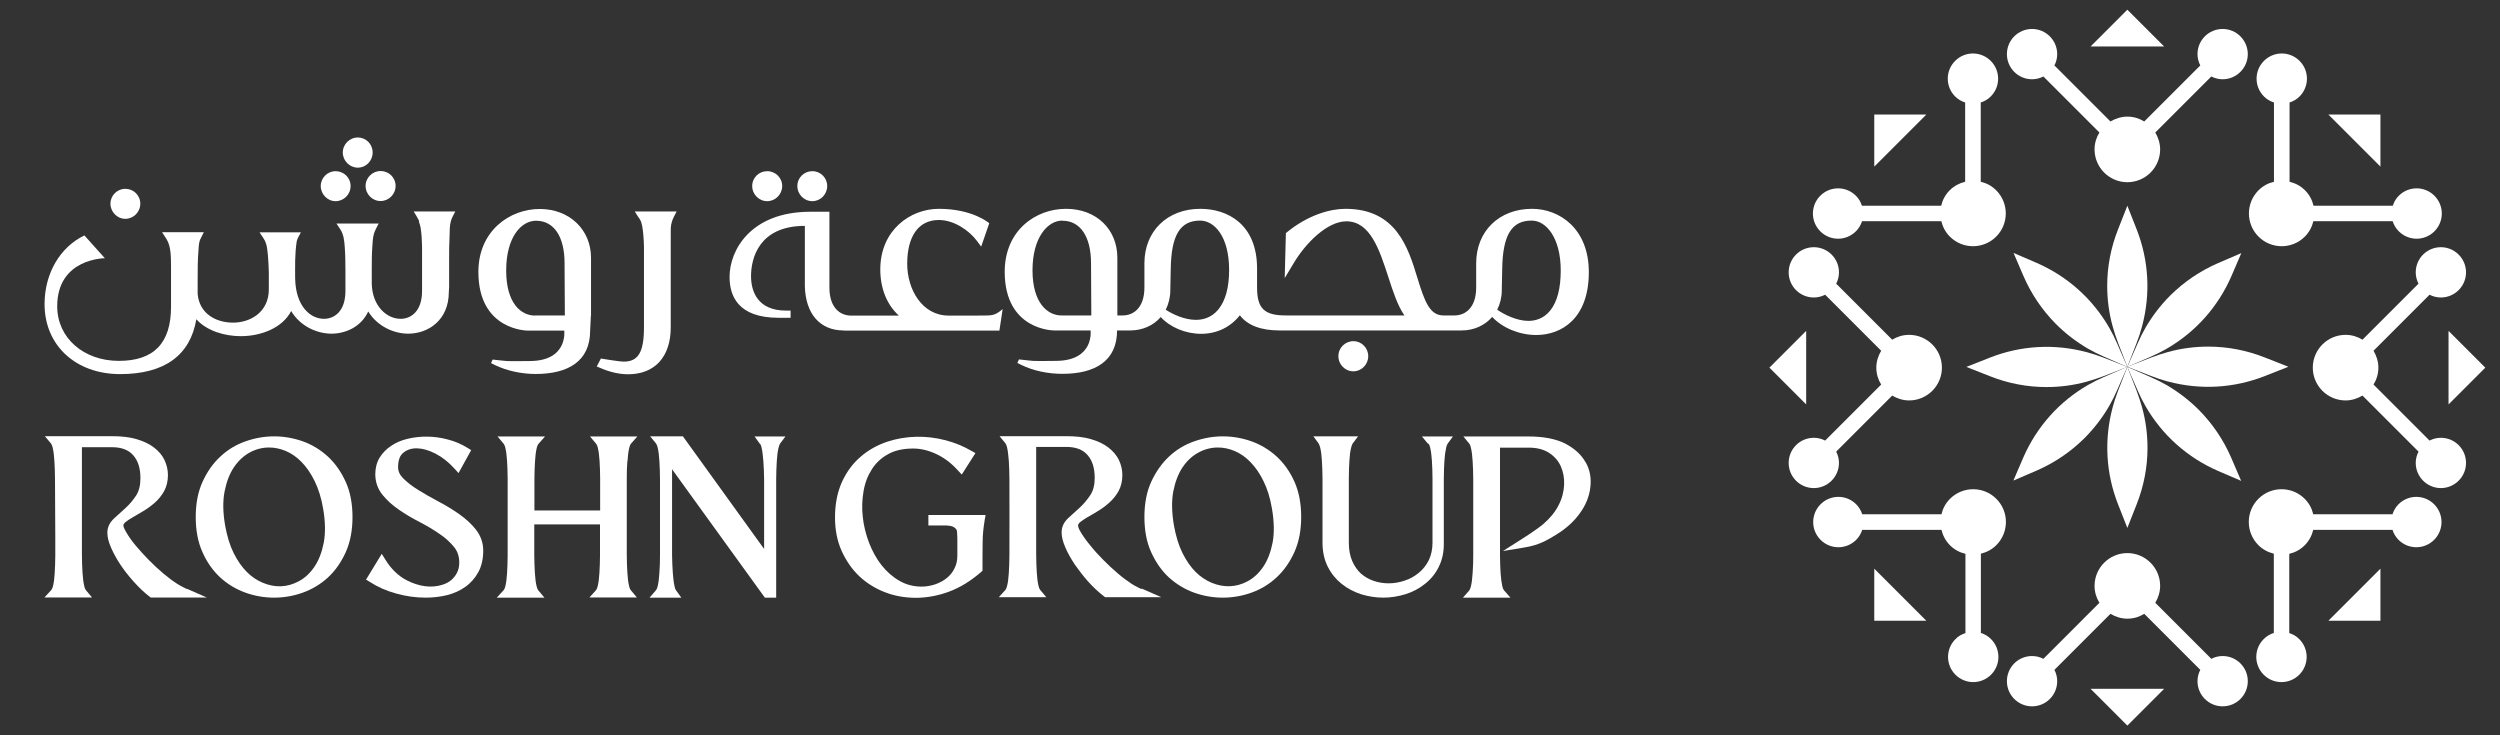 <?xml version="1.0" encoding="UTF-8"?>
<svg id="Layer_1" xmlns="http://www.w3.org/2000/svg" version="1.1" viewBox="0 0 170 50">
  <rect x="0" y="0" width="170" height="50" fill="#333333" stroke="none"/>
  <!-- Generator: Adobe Illustrator 29.0.1, SVG Export Plug-In . SVG Version: 2.1.0 Build 192)  -->
  <defs>
    <style>
      .st0 {
        fill: #fff;
      }
    </style>
  </defs>
  <g>
    <g>
      <g>
        <g>
          <path class="st0" d="M125.05,31.48c0-.28-.07-.54-.19-.77l3.81-3.81c.34.2.73.33,1.15.33,1.23,0,2.23-1,2.23-2.23,0-1.23-1-2.23-2.23-2.23-.42,0-.81.12-1.15.33l-3.81-3.81c.12-.23.19-.49.19-.77,0-.95-.77-1.71-1.71-1.71-.95,0-1.71.77-1.71,1.71,0,.95.77,1.71,1.71,1.71.28,0,.54-.07.77-.19l3.81,3.81c-.2.34-.33.73-.33,1.15s.12.81.33,1.15l-3.81,3.81c-.23-.12-.49-.19-.77-.19-.95,0-1.71.77-1.71,1.71,0,.95.77,1.71,1.71,1.71s1.71-.77,1.71-1.71Z"/>
          <polygon class="st0" points="120.32 25 122.82 27.5 122.82 22.5 120.32 25"/>
        </g>
        <g>
          <path class="st0" d="M164.27,31.48c0-.28.07-.54.19-.77l-3.81-3.81c-.34.2-.73.33-1.15.33-1.23,0-2.23-1-2.23-2.23s1-2.23,2.23-2.23c.42,0,.81.12,1.15.33l3.81-3.81c-.12-.23-.19-.49-.19-.77,0-.95.77-1.71,1.71-1.71s1.71.77,1.71,1.71-.77,1.71-1.71,1.71c-.28,0-.54-.07-.77-.19l-3.81,3.81c.2.34.33.73.33,1.15s-.12.81-.33,1.15l3.81,3.81c.23-.12.49-.19.77-.19.95,0,1.71.77,1.71,1.71s-.77,1.71-1.71,1.71-1.71-.77-1.71-1.71Z"/>
          <polygon class="st0" points="169 25 166.5 27.5 166.5 22.5 169 25"/>
        </g>
      </g>
      <g>
        <g>
          <path class="st0" d="M135.38,43.45c-.2-.2-.43-.33-.68-.41v-5.39c.38-.09.75-.28,1.05-.58.87-.87.87-2.28,0-3.15-.87-.87-2.28-.87-3.15,0-.3.3-.49.66-.58,1.05h-5.39c-.08-.25-.21-.48-.41-.68-.67-.67-1.75-.67-2.42,0-.67.67-.67,1.75,0,2.42.67.67,1.75.67,2.42,0,.2-.2.33-.43.41-.68h5.39c.09.38.28.75.58,1.05.3.3.66.49,1.05.58v5.39c-.25.08-.49.21-.68.41-.67.67-.67,1.75,0,2.42s1.75.67,2.42,0c.67-.67.67-1.75,0-2.42Z"/>
          <polygon class="st0" points="127.45 42.21 130.99 42.21 127.45 38.67 127.45 42.21"/>
        </g>
        <g>
          <path class="st0" d="M163.11,15.72c-.2-.2-.33-.43-.41-.68h-5.39c-.09.38-.28.75-.58,1.05-.87.87-2.28.87-3.15,0-.87-.87-.87-2.28,0-3.15.3-.3.66-.49,1.05-.58v-5.39c-.25-.08-.48-.21-.68-.41-.67-.67-.67-1.75,0-2.42.67-.67,1.75-.67,2.42,0,.67.67.67,1.75,0,2.42-.2.2-.43.33-.68.41v5.39c.38.09.75.28,1.05.58.3.3.49.66.58,1.05h5.39c.08-.25.21-.49.41-.68.67-.67,1.75-.67,2.42,0,.67.67.67,1.75,0,2.42-.67.67-1.75.67-2.42,0Z"/>
          <polygon class="st0" points="161.87 7.79 161.87 11.33 158.33 7.79 161.87 7.79"/>
        </g>
      </g>
      <g>
        <g>
          <path class="st0" d="M126.21,15.72c.2-.2.33-.43.41-.68h5.39c.09.38.28.75.58,1.05.87.87,2.28.87,3.15,0,.87-.87.87-2.28,0-3.15-.3-.3-.66-.49-1.05-.58v-5.39c.25-.08.48-.21.68-.41.67-.67.67-1.75,0-2.42s-1.75-.67-2.42,0c-.67.67-.67,1.75,0,2.42.2.2.43.33.68.41v5.39c-.38.09-.75.28-1.05.58s-.49.66-.58,1.05h-5.39c-.08-.25-.21-.49-.41-.68-.67-.67-1.75-.67-2.42,0-.67.67-.67,1.75,0,2.42s1.75.67,2.42,0Z"/>
          <polygon class="st0" points="127.45 7.79 127.45 11.33 130.99 7.79 127.45 7.79"/>
        </g>
        <g>
          <path class="st0" d="M153.94,43.45c.2-.2.43-.33.68-.41v-5.39c-.38-.09-.75-.28-1.05-.58-.87-.87-.87-2.28,0-3.15.87-.87,2.28-.87,3.15,0,.3.3.49.66.58,1.05h5.39c.08-.25.21-.48.41-.68.67-.67,1.75-.67,2.42,0,.67.67.67,1.75,0,2.42-.67.67-1.75.67-2.42,0-.2-.2-.33-.43-.41-.68h-5.39c-.09.38-.28.75-.58,1.05-.3.3-.66.49-1.05.58v5.39c.25.08.49.21.68.41.67.67.67,1.75,0,2.42-.67.67-1.75.67-2.42,0-.67-.67-.67-1.75,0-2.42Z"/>
          <polygon class="st0" points="161.87 42.21 158.33 42.21 161.87 38.67 161.87 42.21"/>
        </g>
      </g>
      <g>
        <g>
          <path class="st0" d="M151.14,44.61c-.28,0-.54.07-.77.19l-3.81-3.81c.2-.34.33-.73.33-1.15,0-1.23-1-2.23-2.23-2.23-1.23,0-2.23,1-2.23,2.23,0,.42.12.81.33,1.15l-3.81,3.81c-.23-.12-.49-.19-.77-.19-.95,0-1.71.77-1.71,1.71,0,.95.77,1.71,1.71,1.71.95,0,1.71-.77,1.71-1.71,0-.28-.07-.54-.19-.77l3.81-3.81c.34.2.73.33,1.15.33s.81-.12,1.15-.33l3.81,3.81c-.12.23-.19.49-.19.77,0,.95.77,1.71,1.71,1.71.95,0,1.71-.77,1.71-1.71,0-.95-.77-1.71-1.71-1.71Z"/>
          <polygon class="st0" points="144.66 49.34 147.16 46.84 142.16 46.84 144.66 49.34"/>
        </g>
        <g>
          <path class="st0" d="M151.14,5.39c-.28,0-.54-.07-.77-.19l-3.81,3.81c.2.34.33.73.33,1.15,0,1.23-1,2.23-2.23,2.23-1.23,0-2.23-1-2.23-2.23,0-.42.12-.81.33-1.15l-3.81-3.81c-.23.12-.49.19-.77.19-.95,0-1.71-.77-1.71-1.71,0-.95.77-1.71,1.71-1.71s1.71.77,1.71,1.71c0,.28-.07.54-.19.77l3.81,3.81c.34-.2.73-.33,1.15-.33.42,0,.81.12,1.15.33l3.81-3.81c-.12-.23-.19-.49-.19-.77,0-.95.77-1.71,1.71-1.71s1.71.77,1.71,1.71-.77,1.71-1.71,1.71Z"/>
          <polygon class="st0" points="144.66 .66 147.16 3.16 142.16 3.16 144.66 .66"/>
        </g>
      </g>
    </g>
    <g>
      <path class="st0" d="M144.03,23.32l.63,1.62.63-1.62c.15-.38.27-.76.37-1.13.59-2.21.46-4.49-.37-6.6l-.63-1.6-.63,1.6c-.49,1.24-.74,2.53-.74,3.85,0,.92.12,1.85.37,2.75.1.37.23.75.37,1.13Z"/>
      <path class="st0" d="M143.06,24.25l1.6.7-.7-1.6c-.16-.37-.34-.73-.53-1.06-1.14-1.98-2.85-3.5-4.93-4.41l-1.58-.68.68,1.58c.53,1.22,1.27,2.31,2.2,3.25.65.65,1.39,1.22,2.2,1.69.33.19.69.37,1.06.53Z"/>
      <path class="st0" d="M143.04,25.58l1.62-.63-1.62-.63c-.38-.15-.76-.27-1.13-.37-2.21-.59-4.49-.46-6.6.37l-1.6.63,1.6.63c1.24.49,2.53.74,3.85.74.92,0,1.85-.12,2.75-.37.37-.1.75-.23,1.13-.37Z"/>
      <path class="st0" d="M143.96,26.54l.7-1.6-1.6.7c-.37.16-.73.34-1.06.53-1.98,1.14-3.5,2.85-4.41,4.93l-.68,1.58,1.58-.68c1.22-.53,2.31-1.27,3.25-2.2.65-.65,1.22-1.39,1.69-2.2.19-.33.37-.69.53-1.06Z"/>
      <path class="st0" d="M145.29,26.57l-.63-1.62-.63,1.62c-.15.38-.27.76-.37,1.13-.59,2.21-.46,4.49.37,6.6l.63,1.6.63-1.6c.49-1.24.74-2.53.74-3.85,0-.92-.12-1.85-.37-2.75-.1-.37-.23-.75-.37-1.13Z"/>
      <path class="st0" d="M146.26,25.65l-1.6-.7.7,1.6c.16.37.34.73.53,1.06,1.14,1.98,2.85,3.5,4.93,4.41l1.58.68-.68-1.58c-.53-1.22-1.27-2.31-2.2-3.25-.65-.65-1.39-1.22-2.2-1.69-.33-.19-.69-.37-1.06-.53Z"/>
      <path class="st0" d="M146.28,24.31l-1.62.63,1.62.63c.38.15.76.27,1.13.37,2.21.59,4.49.46,6.6-.37l1.6-.63-1.6-.63c-1.24-.49-2.53-.74-3.85-.74-.92,0-1.85.12-2.75.37-.37.1-.75.23-1.13.37Z"/>
      <path class="st0" d="M145.36,23.35l-.7,1.6,1.6-.7c.37-.16.73-.34,1.06-.53,1.98-1.14,3.5-2.85,4.41-4.93l.68-1.58-1.58.68c-1.22.53-2.31,1.27-3.25,2.2-.65.65-1.22,1.39-1.69,2.2-.19.33-.37.69-.53,1.06Z"/>
    </g>
  </g>
  <g>
    <g>
      <path class="st0" d="M31.24,34.97h0c-.43-.3-.91-.6-1.43-.87-.53-.28-.98-.54-1.38-.79-.41-.25-.75-.52-1.02-.79-.23-.23-.34-.48-.34-.75,0-.45.11-.78.34-.97.49-.43,1.29-.42,2.19.04.47.24.9.58,1.3,1.02l.28.31.86-1.56-.24-.15c-.42-.26-.88-.46-1.37-.58-.89-.24-1.85-.25-2.72-.04-.42.1-.79.26-1.1.47-.32.21-.59.48-.79.8-.2.33-.3.72-.3,1.13,0,.54.17,1.02.5,1.42.3.37.68.71,1.12,1.01.42.29.89.57,1.4.83.5.26.95.53,1.34.8.39.26.73.57.99.89.24.29.36.64.36,1.06,0,.27-.05.49-.15.69s-.24.37-.4.51c-.17.14-.37.25-.62.32-.73.23-1.57.12-2.42-.32-.55-.29-1.04-.75-1.43-1.39l-.25-.4-1,1.64-.07.11.24.15c.54.35,1.15.62,1.81.8.67.19,1.35.28,2.01.28.5,0,.99-.06,1.45-.17.47-.12.89-.31,1.25-.57.37-.26.66-.6.88-1,.22-.41.33-.9.33-1.46,0-.53-.17-1-.49-1.42-.3-.38-.68-.73-1.13-1.05Z"/>
      <path class="st0" d="M42.67,31.38c.02-.37.06-.68.12-.93.04-.17.1-.26.1-.26l.45-.51h-3.22s.42.5.42.5h0c.05.07.09.16.11.26.06.25.1.55.12.9.02.36.04.76.04,1.21,0,.43,0,.83,0,1.19v.97h-4.47v-.91c0-.35,0-.75,0-1.19,0-.46.02-.87.04-1.23.02-.37.06-.68.12-.93.04-.17.11-.26.11-.26l.45-.51h-3.23s.43.51.43.51h0s.07.11.1.25c.06.25.1.55.12.9.02.36.04.76.04,1.21,0,.43,0,.83,0,1.19v2.84c0,.35,0,.75,0,1.19,0,.45-.02.85-.04,1.21-.02.35-.06.66-.12.9-.04.16-.11.25-.11.25h0l-.47.51h3.24s-.42-.5-.42-.5h0c-.05-.07-.09-.17-.11-.27-.06-.24-.1-.56-.12-.93-.02-.37-.04-.77-.04-1.23,0-.44,0-.84,0-1.19v-.86h4.47v.91c0,.35,0,.75,0,1.19,0,.45-.02.85-.04,1.21-.02.35-.06.66-.12.9-.04.16-.1.25-.1.25l-.46.51h3.23s-.42-.5-.42-.5c-.05-.07-.09-.16-.11-.27-.06-.24-.1-.56-.12-.93-.02-.36-.04-.77-.04-1.23v-5.12c0-.46.01-.86.04-1.23Z"/>
      <path class="st0" d="M51.69,30.18s.07.11.1.27c.06.25.09.58.12.93.03.36.04.77.05,1.23,0,.44,0,.84,0,1.19v3.53l-5.48-7.6-.04-.06h-2.23s.41.5.41.5h0s.07.12.1.26c.06.25.1.56.12.93.02.37.04.78.04,1.23v5.12c0,.45-.01.85-.04,1.23-.02.37-.06.68-.12.93-.04.17-.11.26-.11.26l-.44.51h2.16s-.36-.5-.36-.5c-.02-.02-.07-.11-.1-.27-.06-.25-.09-.56-.12-.93-.03-.36-.04-.77-.05-1.23,0-.44,0-.84,0-1.19v-4.61l6.31,8.73h.77s0-6.84,0-6.84c0-.35,0-.75,0-1.19,0-.46.02-.86.04-1.23.02-.37.06-.68.12-.93.02-.07.05-.19.1-.28l.37-.49h-2.1s.36.5.36.5Z"/>
      <path class="st0" d="M12.72,40.06c-.08-.04-.38-.18-.64-.34-.33-.21-.65-.45-.97-.72-.33-.28-.67-.59-1-.93-.32-.32-.61-.65-.89-.98-.26-.31-.46-.6-.62-.87-.19-.31-.21-.44-.21-.49,0-.06.04-.13.11-.2.13-.11.31-.23.52-.35.23-.13.47-.27.73-.43.27-.16.53-.35.78-.57.25-.22.46-.48.63-.78.17-.32.26-.68.26-1.1,0-.34-.08-.68-.23-1.01-.15-.32-.39-.61-.72-.86-.31-.24-.71-.43-1.19-.57-.47-.14-1.04-.2-1.68-.2H3.05s.42.5.42.5h0c.05.07.09.17.11.27.06.25.1.56.12.93.02.37.04.77.04,1.23l.02,3.98c0,.35,0,.75,0,1.19,0,.45-.02.84-.04,1.21-.02.37-.06.67-.12.9-.04.16-.11.25-.11.25h0l-.47.51h3.24s-.42-.5-.42-.5h0c-.05-.07-.09-.17-.11-.27-.06-.26-.1-.57-.12-.93-.02-.37-.04-.78-.04-1.23,0-.44,0-.84,0-1.19v-6.1h2.04c.65,0,1.13.18,1.45.55.33.37.49.89.49,1.56,0,.48-.1.87-.29,1.17-.22.33-.46.62-.72.85l-.78.71c-.3.28-.46.6-.46.97,0,.3.08.63.26,1.04.16.36.37.75.63,1.14.26.39.56.77.9,1.15.35.39.71.74,1.08,1.02l.08.06h3.81l-1.32-.58h0Z"/>
      <path class="st0" d="M22.3,31.05c-.5-.46-1.07-.81-1.71-1.04-1.28-.45-2.62-.45-3.89,0-.64.22-1.22.57-1.72,1.04-.5.46-.9,1.04-1.21,1.72-.31.68-.46,1.48-.46,2.39s.15,1.71.46,2.39c.3.68.71,1.26,1.21,1.72.49.45,1.07.8,1.71,1.03.64.23,1.3.34,1.95.34s1.31-.11,1.95-.34c.64-.23,1.22-.58,1.71-1.03.5-.46.9-1.04,1.21-1.72.31-.69.46-1.49.46-2.39s-.15-1.71-.46-2.39c-.31-.68-.71-1.26-1.21-1.72ZM22.02,36.88c-.13.67-.34,1.22-.64,1.66-.29.43-.65.77-1.07.99-.79.42-1.61.45-2.46.09-.38-.16-.74-.4-1.07-.73-.33-.33-.63-.76-.89-1.28s-.45-1.15-.58-1.87c-.15-.87-.17-1.64-.04-2.31.13-.66.34-1.22.64-1.66.29-.43.65-.77,1.07-1,.42-.23.87-.34,1.32-.34.38,0,.76.08,1.14.24.38.16.74.41,1.06.74.33.33.63.77.89,1.29.26.53.46,1.16.58,1.87.15.86.17,1.64.05,2.31Z"/>
      <path class="st0" d="M63.13,35.73h1.09c.25,0,.44.03.55.07.1.04.18.1.23.16.05.06.08.14.08.25.01.15.02.32.02.51v1.05c0,.33-.06.62-.19.87-.13.27-.31.49-.52.66-.23.19-.48.32-.78.43-.3.1-.62.16-.94.16-.54,0-1.05-.13-1.5-.39-.46-.26-.87-.62-1.22-1.06-.35-.44-.63-.96-.85-1.52-.22-.58-.37-1.17-.43-1.76-.07-.59-.05-1.17.05-1.75.09-.55.28-1.05.56-1.49.27-.43.64-.78,1.1-1.03.45-.26,1.03-.39,1.72-.39.52,0,1.05.13,1.58.38.53.25,1.02.62,1.46,1.11l.26.28.93-1.46-.27-.15c-.55-.32-1.14-.56-1.75-.72-1.33-.35-2.7-.32-3.96.09-.69.23-1.3.57-1.83,1.03-.53.45-.96,1.04-1.27,1.72-.31.69-.47,1.5-.47,2.41,0,.84.15,1.6.45,2.27.3.66.7,1.25,1.21,1.73.5.47,1.1.84,1.76,1.09.65.25,1.35.37,2.08.37s1.51-.14,2.26-.42c.75-.28,1.48-.73,2.17-1.33l.1-.09v-.13c0-.69,0-1.3.01-1.83,0-.51.06-1.01.14-1.49l.06-.34h-3.89v.72Z"/>
      <path class="st0" d="M107.82,31.44c-.28-.52-.75-.94-1.39-1.28-.64-.32-1.48-.48-2.49-.48h-4.43s.41.5.41.5h0s.07.11.1.26c.06.25.1.56.12.93.02.37.04.78.04,1.23v5.12c0,.45-.01.85-.04,1.23-.02.37-.06.68-.12.93-.04.17-.11.26-.1.26l-.44.5h3.23s-.44-.5-.44-.5c0,0-.07-.09-.11-.26-.05-.22-.09-.51-.12-.9-.02-.36-.04-.76-.04-1.21v-.12c0-.39,0-.74,0-1.06v-6.15h1.96c.55,0,1.01.12,1.37.35.37.24.63.54.8.91.17.38.25.79.23,1.26-.02.47-.14.94-.38,1.4-.23.46-.58.88-1.03,1.27-.46.39-1.45,1.02-1.46,1.02l-1.29.82,1.51-.25c.93-.16,1.44-.45,2.12-.87.67-.41,1.21-.9,1.6-1.45.4-.55.64-1.14.71-1.75.08-.61-.02-1.19-.31-1.71Z"/>
      <path class="st0" d="M97.14,30.17h0c.05.07.09.16.11.26.06.26.1.57.12.91.02.37.04.76.04,1.21,0,.43,0,.82,0,1.17v3.19c0,.44-.09.84-.25,1.18-.17.34-.4.63-.68.86-.29.24-.61.42-.96.53-.69.24-1.44.25-2.11.02-.32-.11-.6-.27-.86-.49-.25-.23-.45-.52-.6-.86-.15-.35-.23-.76-.23-1.24v-3.25c0-.35,0-.74,0-1.16,0-.44.02-.84.04-1.19.02-.36.06-.65.12-.88.04-.17.1-.27.1-.27l.37-.49h-3.04s.36.49.36.49c.01.02.06.11.1.26.06.25.1.55.12.91.02.36.04.76.04,1.21,0,.43,0,.82,0,1.17v3.19c0,.61.12,1.16.36,1.64.24.47.56.86.95,1.17.39.31.83.54,1.32.7.49.15,1,.23,1.5.23s1.01-.08,1.5-.23c.49-.15.93-.38,1.33-.7.4-.31.72-.7.95-1.17.24-.48.35-1.03.34-1.63v-3.18c0-.35,0-.73,0-1.17,0-.46.02-.85.04-1.21.02-.35.06-.65.12-.91.04-.18.1-.27.1-.27l.36-.49h-2.11s.41.49.41.49Z"/>
      <path class="st0" d="M86.82,31.05c-.5-.46-1.08-.81-1.72-1.04-1.27-.45-2.62-.45-3.89,0-.64.22-1.22.57-1.72,1.04-.49.46-.9,1.04-1.21,1.72-.31.68-.46,1.48-.46,2.39s.15,1.71.46,2.39c.31.68.71,1.26,1.21,1.72.5.45,1.07.8,1.71,1.03.64.23,1.3.34,1.95.34s1.31-.11,1.95-.34c.64-.23,1.22-.58,1.71-1.04.5-.46.9-1.04,1.21-1.72.31-.69.46-1.49.46-2.39s-.15-1.71-.46-2.4c-.3-.67-.71-1.25-1.21-1.71ZM86.54,36.88c-.13.66-.34,1.22-.64,1.66-.29.43-.65.77-1.07.99-.76.41-1.61.45-2.46.09-.37-.16-.74-.4-1.07-.73-.33-.33-.63-.76-.89-1.28-.26-.52-.45-1.15-.58-1.87-.15-.86-.17-1.64-.05-2.31.13-.66.34-1.22.64-1.66.29-.43.65-.77,1.08-1,.42-.23.87-.34,1.32-.34.38,0,.76.08,1.14.24.38.16.74.41,1.06.74.33.34.64.77.89,1.29.26.52.46,1.15.58,1.87.15.87.17,1.65.05,2.31Z"/>
      <path class="st0" d="M77.62,40.06c-.08-.04-.38-.18-.64-.34-.33-.22-.66-.46-.96-.72-.34-.29-.68-.6-1-.93-.33-.33-.63-.66-.88-.98-.26-.31-.46-.59-.63-.87-.19-.3-.2-.44-.2-.49,0-.07.04-.13.11-.2.14-.12.31-.23.51-.35.23-.13.48-.27.73-.43.27-.16.53-.35.77-.57.25-.22.46-.48.63-.78.17-.31.26-.68.26-1.1,0-.35-.08-.69-.23-1.01-.15-.32-.4-.61-.72-.86-.31-.24-.71-.43-1.19-.57-.47-.14-1.04-.2-1.68-.2h-4.53s.41.5.41.5h0s.07.12.1.26c.06.25.09.57.12.93.02.37.04.78.04,1.23,0,0,.01,4.73,0,5.16,0,.45-.02.85-.04,1.21-.02.37-.06.67-.12.9-.04.16-.1.25-.1.25l-.46.51h3.23s-.42-.5-.42-.5c-.05-.07-.09-.16-.11-.27-.06-.24-.1-.56-.12-.93-.02-.37-.04-.77-.04-1.23,0-.44,0-.84,0-1.19v-6.1h2.04c.65,0,1.13.18,1.45.55.33.37.49.89.49,1.56,0,.48-.1.87-.3,1.17-.22.33-.46.61-.72.85l-.78.71c-.3.28-.45.6-.45.97,0,.3.08.63.26,1.04.15.36.37.74.63,1.14.28.4.58.79.9,1.15.35.39.72.74,1.09,1.02l.08.06h3.82l-1.34-.59Z"/>
    </g>
    <path class="st0" d="M72.21,25.42c-.97,0-1.97-.22-2.75-.6l-.28-.14.11-.24c1.17.12.64.12,2.55.1,2.59-.03,2.32-2.07,2.32-2.07h-2.48s-3.36.02-3.36-3.99c0-2.81,2.1-4.28,4.17-4.28s3.49,1.4,3.49,3.33v3.92h.37c.71,0,1.47-.5,1.47-1.9v-1.65c0-2.18,1.56-3.7,3.8-3.7,1.87,0,3.86,1.06,3.86,4.05v1.3c0,1.42.49,1.9,1.94,1.9h8.08c-.46-.66-.77-1.61-1.09-2.6-.61-1.87-1.23-3.8-2.86-3.8-1.29,0-2.76,1.47-3.57,2.83l-.62,1.03.08-3.06c1.54-1.28,3.08-1.65,4.05-1.65,3.45,0,4.26,2.62,4.9,4.72.48,1.57.83,2.53,1.76,2.53h.76c.71,0,1.47-.5,1.47-1.9v-1.65c0-2.18,1.56-3.7,3.8-3.7,1.86,0,3.86,1.34,3.86,4.3,0,3.16-1.85,4.28-3.58,4.28-1.15,0-2.31-.49-2.99-1.23-.5.58-1.25.92-2.06.92h-12.41c-1.27,0-2.17-.35-2.69-1.03-.63.8-1.56,1.26-2.63,1.26s-2.12-.45-2.75-1.14c-.5.58-1.25.91-2.06.91h-.91c0,2.08-1.5,2.95-3.71,2.95ZM104.15,15c-1.36,0-1.96.98-2,3.27l-.03,1.51c0,.43-.12.91-.31,1.28.44.31,1.32.76,2.12.76h0c.42,0,1.02-.12,1.49-.71.47-.59.71-1.5.71-2.72,0-2.22-.99-3.39-1.97-3.39ZM81.61,15c-1.36,0-1.96.98-2,3.27l-.03,1.51c0,.43-.12.91-.31,1.28.42.28,1.25.69,2.05.69h0c.43,0,1.05-.12,1.53-.71.48-.59.73-1.49.73-2.68,0-2.31-1.02-3.36-1.97-3.36ZM72.24,15c-1.01,0-2.03,1.16-2.03,3.38s1.02,3.07,1.97,3.07h2.03l-.02-3.55c0-1.81-.73-2.89-1.94-2.89ZM92.03,25.25c-.56,0-1.02-.46-1.02-1.03s.46-1.02,1.02-1.02,1.01.46,1.01,1.02-.45,1.03-1.01,1.03ZM57.36,22.47c-1.59,0-2.58-1.12-2.63-3v-4.11c-3.11,0-3.66,2.19-3.66,3.42,0,1.08.49,2.34,2.37,2.34h.32v.49h-.81c-2.77,0-3.34-1.49-3.34-2.78,0-1.83,1.45-4.41,5.44-4.43h1.35v5.16c0,1.4.76,1.9,1.47,1.9h3.25c-.82-.75-1.26-1.85-1.26-3.14,0-2.68,2.05-4.12,3.98-4.12,2.32,0,3.43.98,3.43.98l-.55,1.59-.29-.39c-.51-.69-1.54-1.42-2.59-1.42-1.37,0-2.15,1.09-2.15,2.98,0,1.71.99,3.52,2.82,3.52h1.76c1.13,0,1.14-.01,1.37-.09s.54-.35.54-.35l-.22,1.46h-10.58ZM55.24,13.68c-.56,0-1.02-.46-1.02-1.03s.46-1.01,1.02-1.01,1.01.45,1.01,1.01-.45,1.03-1.01,1.03ZM52.17,13.68c-.56,0-1.02-.46-1.02-1.03s.46-1.01,1.02-1.01,1.02.45,1.02,1.01-.46,1.03-1.02,1.03Z"/>
    <g>
      <path class="st0" d="M43.17,14.39c.06.1.13.2.19.3.09.13.19.26.24.41.02.07.04.15.06.23.04.19.06.38.08.57.03.28.04.57.05.86v5.51c0,1.67-.39,2.32-1.37,2.32-.32,0-1.56-.21-1.56-.21l-.28.54.31.13c.61.26,1.24.4,1.82.4,1.82,0,2.9-1.19,2.9-3.19v-4.59c0-.56,0-1.11,0-1.67,0-.31-.02-.63.08-.93.07-.23.2-.45.32-.69h-2.83Z"/>
      <path class="st0" d="M40.19,21.46v-3.92c0-1.93-1.47-3.33-3.49-3.33s-4.17,1.47-4.17,4.28c0,4.01,3.36,3.99,3.36,3.99h2.48s.27,2.05-2.32,2.07c-1.91.02-1.38.02-2.55-.1l-.11.24.28.14c.79.38,1.79.6,2.75.6,2.21,0,3.71-.86,3.71-2.95l.05-1.02ZM36.39,21.46c-.95,0-1.97-.81-1.97-3.07s1.02-3.38,2.03-3.38c1.22,0,1.94,1.08,1.94,2.89l.02,3.55h-2.02Z"/>
      <g>
        <path class="st0" d="M22.82,13.68c.56,0,1.02-.46,1.02-1.03s-.46-1.01-1.02-1.01-1.01.46-1.01,1.01.45,1.03,1.01,1.03Z"/>
        <path class="st0" d="M24.86,12.64c0,.57.46,1.03,1.02,1.03s1.02-.46,1.02-1.03-.46-1.01-1.02-1.01-1.02.46-1.02,1.01Z"/>
        <path class="st0" d="M24.33,11.4c.56,0,1.01-.46,1.01-1.03s-.45-1.02-1.01-1.02-1.02.46-1.02,1.02.46,1.03,1.02,1.03Z"/>
        <path class="st0" d="M8.52,14.88c.56,0,1.02-.46,1.02-1.03s-.46-1.01-1.02-1.01-1.01.46-1.01,1.01.45,1.03,1.01,1.03Z"/>
        <path class="st0" d="M28.48,15.06c.06.14.09.28.12.42.07.42.09.85.1,1.28v3.02c0,1.4-.76,1.9-1.46,1.9-.92,0-1.92-.84-1.96-2.38v-.95c0-.54,0-1.07.04-1.61.02-.29.03-.58.11-.85.07-.24.21-.46.32-.69h-2.87s.23.36.27.41c.22.34.26.75.29,1.15.04.52.05,1.04.05,1.69v1.33c0,1.4-.76,1.9-1.46,1.9-.92,0-1.92-.84-1.96-2.74,0-.81-.03-1.66.11-2.55.05-.2.19-.4.28-.59h-2.81c.1.15.19.3.29.44.22.34.24.76.28,1.15.03.38.05.75.06,1.13,0,.17,0,.34,0,.51v.65c0,1.55-1.26,2.26-2.43,2.26s-2.29-.61-2.41-1.95v-.91c0-.71,0-1.41.06-2.11.02-.27.02-.52.15-.76.07-.14.14-.28.21-.42h-2.84c.1.16.21.32.31.48.32.52.29,1.3.3,1.89v2.7c0,2.47-1.16,3.68-3.55,3.68s-4.19-1.56-4.19-3.71c0-3.27,3.24-3.27,3.24-3.27l-1.39-1.55c-1.67.8-2.71,2.6-2.71,4.67,0,2.8,2.11,4.76,5.14,4.76s4.77-1.29,5.18-3.73c.71.79,1.92,1.15,3.03,1.15,1.34,0,2.82-.54,3.42-1.71.62,1.05,1.77,1.54,2.74,1.54s2.02-.47,2.5-1.51c.63,1.03,1.76,1.51,2.72,1.51,1.33,0,2.76-.89,2.76-2.84l.02-.33v-1.86c0-.53,0-1.07.03-1.6.01-.33,0-.71.09-1.03.06-.23.2-.44.3-.65h-2.83s.17.27.19.31c.06.1.12.21.19.35Z"/>
      </g>
    </g>
  </g>
</svg>